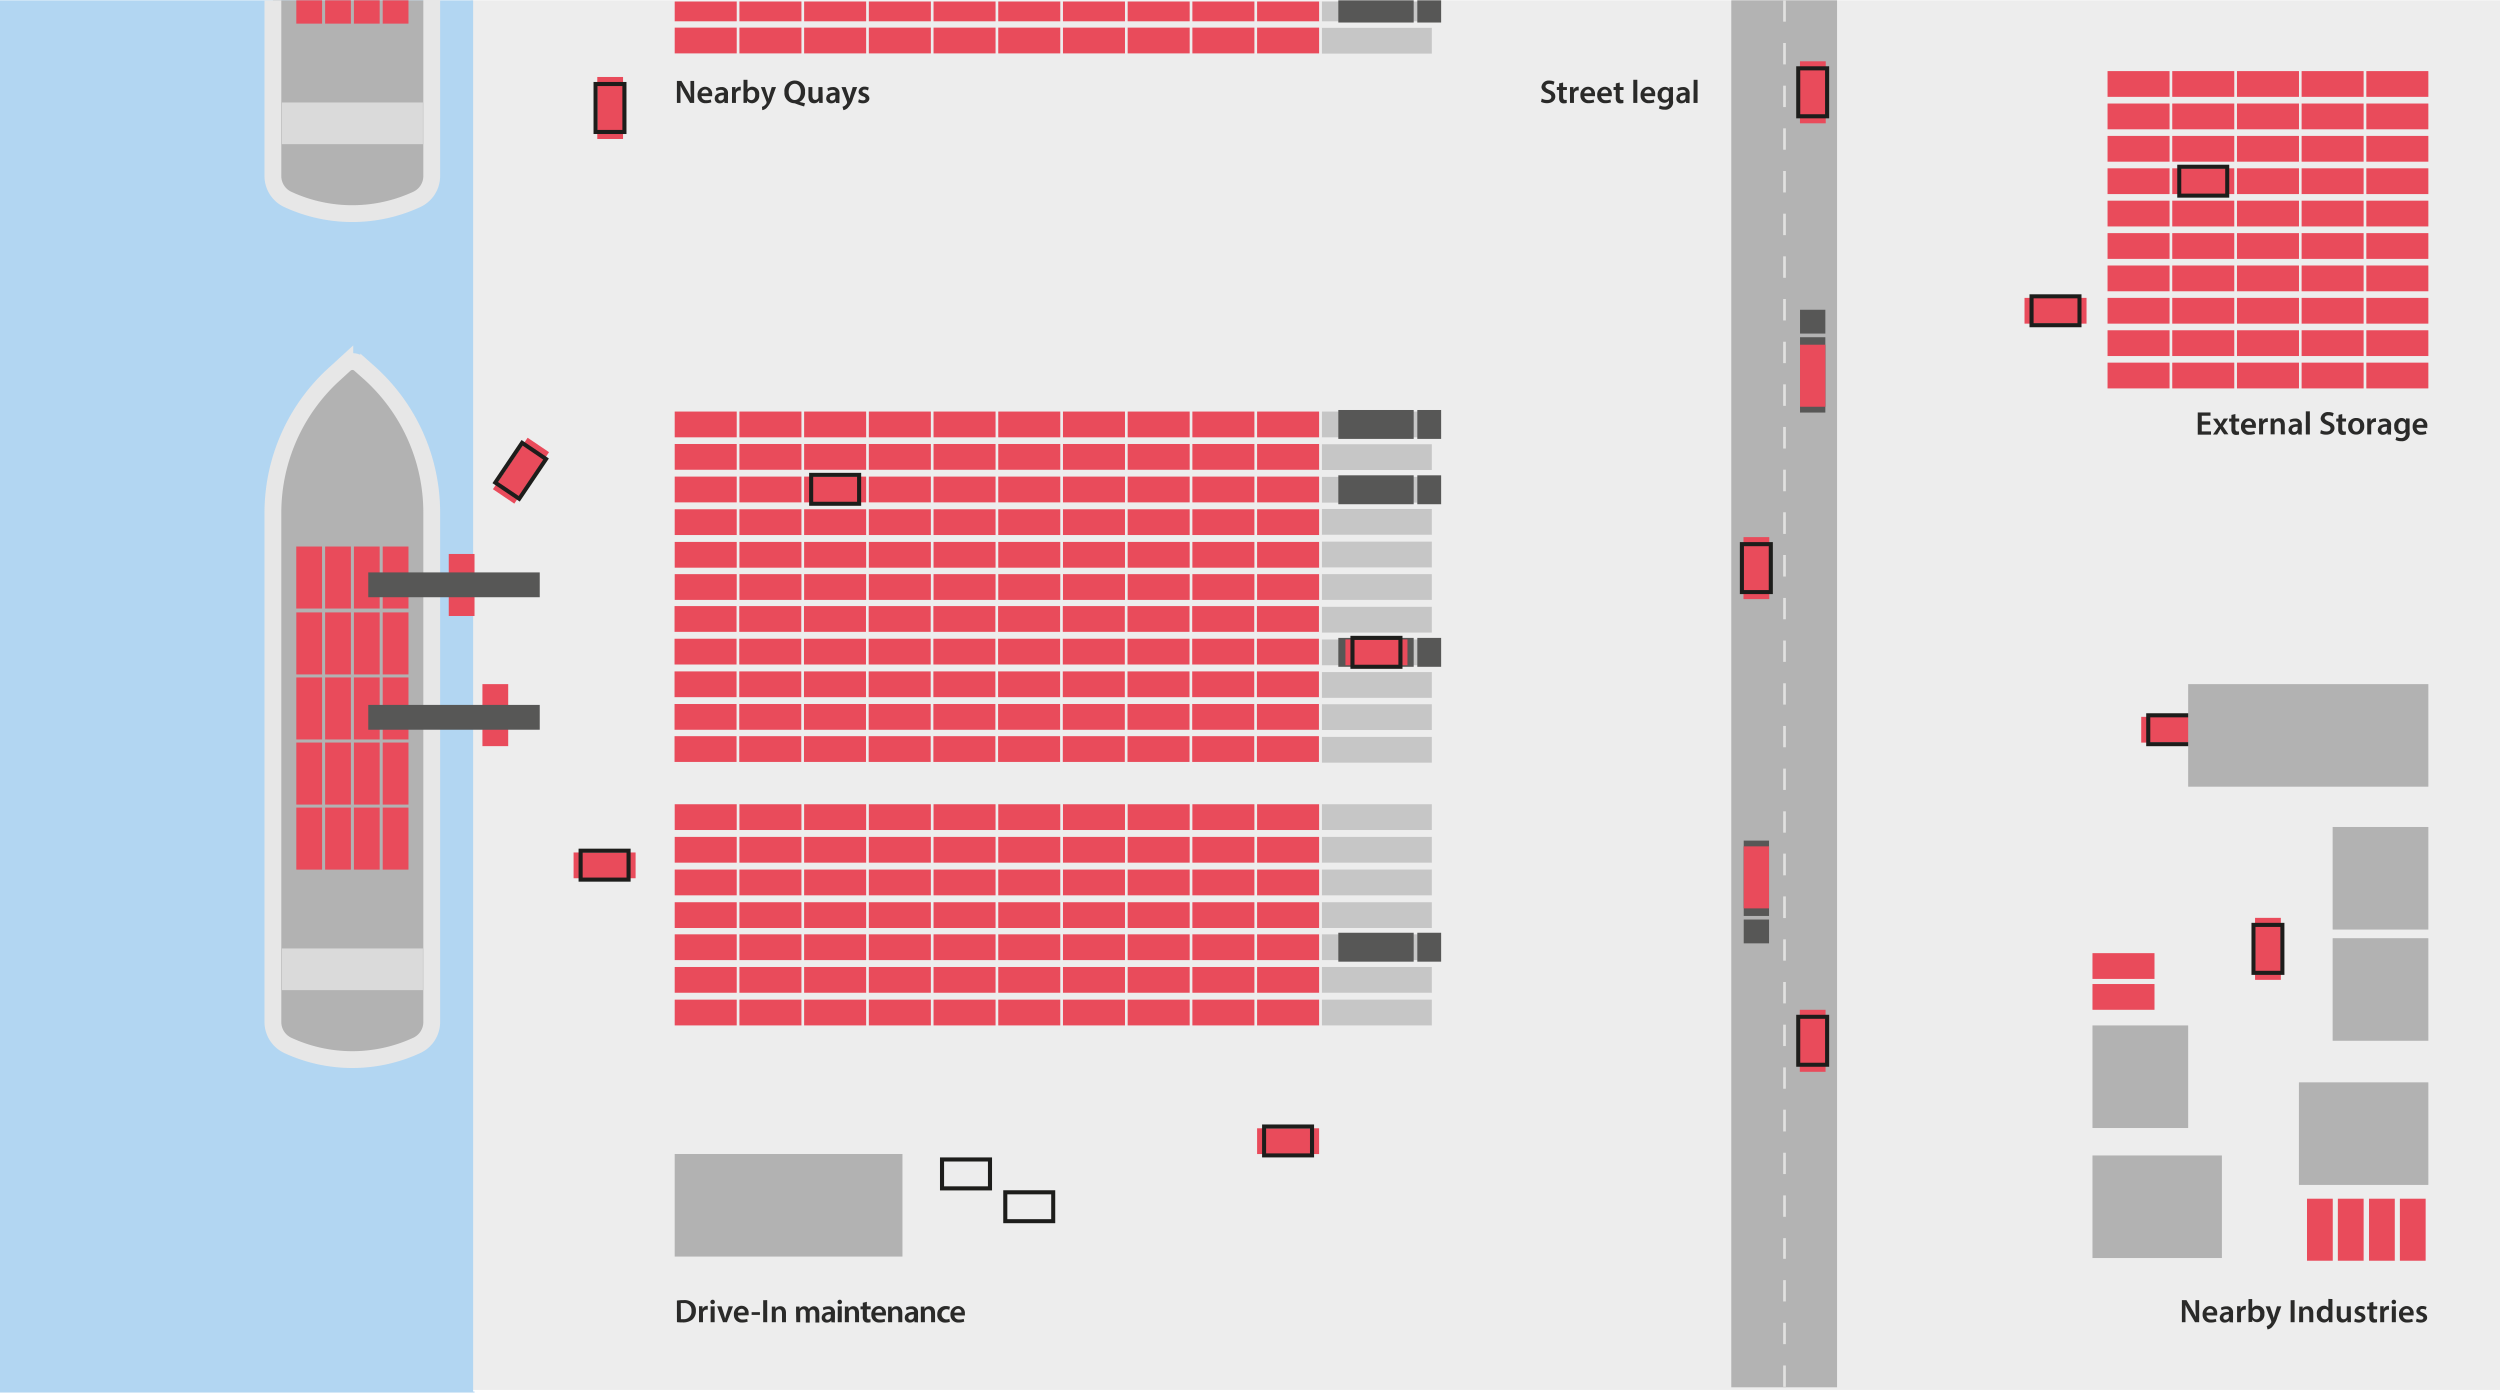 <svg xmlns="http://www.w3.org/2000/svg" viewBox="0 0 446.23 248.56"><defs><style>.cls-1{fill:#ededed;}.cls-2{fill:#b3b3b3;}.cls-3{fill:#e94b5b;}.cls-4{fill:#c6c6c6;}.cls-5{fill:#b2d6f2;}.cls-6{fill:#b2b2b2;}.cls-13,.cls-7{fill:none;}.cls-7{stroke:#e7e7e7;stroke-miterlimit:10;stroke-width:3px;}.cls-8{fill:#dadada;}.cls-9{fill:#1d1d1b;}.cls-10{fill:#575756;}.cls-11{fill:#e1e1e0;}.cls-12{fill:#2a2a29;}</style></defs><title>Element 1</title><g id="Ebene_2" data-name="Ebene 2"><g id="Ebene_1-2" data-name="Ebene 1"><rect class="cls-1" x="84.02" y="0.06" width="362.21" height="248.03"/><rect class="cls-2" x="309.02" y="0.06" width="18.88" height="247.56"/><rect class="cls-3" x="143.53" y="79.25" width="11.07" height="4.6"/><rect class="cls-3" x="143.53" y="4.93" width="11.07" height="4.6"/><rect class="cls-3" x="399.28" y="30.04" width="11.07" height="4.6"/><rect class="cls-3" x="399.28" y="18.48" width="11.07" height="4.6"/><rect class="cls-3" x="399.28" y="53.17" width="11.07" height="4.6"/><rect class="cls-3" x="399.28" y="41.61" width="11.07" height="4.6"/><rect class="cls-3" x="399.28" y="64.73" width="11.07" height="4.6"/><rect class="cls-4" x="235.95" y="166.77" width="19.62" height="4.6"/><rect class="cls-4" x="235.95" y="114.14" width="19.62" height="4.6"/><rect class="cls-4" x="235.95" y="119.96" width="19.62" height="4.6"/><rect class="cls-4" x="235.95" y="125.7" width="19.62" height="4.6"/><polygon class="cls-5" points="0 0.06 0 248.56 84.7 248.56 84.7 248.38 84.45 248.38 84.45 0.06 0 0.06"/><path class="cls-6" d="M74.38,186.6h0a27.4,27.4,0,0,1-23,0,4.6,4.6,0,0,1-2.67-4.18V91.51A33.49,33.49,0,0,1,60,66.48l1.55-1.42a2,2,0,0,1,2.7,0l1.57,1.39a33.49,33.49,0,0,1,11.24,25v90.91a4.6,4.6,0,0,1-2.67,4.18"/><path class="cls-7" d="M74.38,186.6h0a27.4,27.4,0,0,1-23,0,4.6,4.6,0,0,1-2.67-4.18V91.51A33.49,33.49,0,0,1,60,66.48l1.55-1.42a2,2,0,0,1,2.7,0l1.57,1.39a33.49,33.49,0,0,1,11.24,25v90.91A4.6,4.6,0,0,1,74.38,186.6Z"/><path class="cls-6" d="M74.38,35.6h0a27.4,27.4,0,0,1-23,0,4.6,4.6,0,0,1-2.67-4.18V.06H77.06V31.42a4.6,4.6,0,0,1-2.67,4.18"/><path class="cls-7" d="M77.06,0V31.42a4.6,4.6,0,0,1-2.68,4.18h0a27.4,27.4,0,0,1-23,0,4.6,4.6,0,0,1-2.67-4.18V.06"/><rect class="cls-3" x="86.11" y="122.11" width="4.6" height="11.07"/><rect class="cls-3" x="52.88" y="97.55" width="4.6" height="11.07"/><rect class="cls-3" x="58.03" y="97.55" width="4.6" height="11.07"/><rect class="cls-3" x="63.17" y="97.55" width="4.6" height="11.07"/><rect class="cls-3" x="68.31" y="97.55" width="4.6" height="11.07"/><rect class="cls-3" x="80.1" y="98.88" width="4.6" height="11.07"/><rect class="cls-3" x="52.89" y="144.15" width="4.6" height="11.07"/><rect class="cls-3" x="52.89" y="0.06" width="4.6" height="4.16"/><rect class="cls-3" x="52.89" y="132.54" width="4.6" height="11.07"/><rect class="cls-3" x="58.03" y="144.15" width="4.6" height="11.07"/><rect class="cls-3" x="58.03" y="0.06" width="4.6" height="4.16"/><rect class="cls-3" x="58.03" y="132.54" width="4.6" height="11.07"/><rect class="cls-3" x="63.17" y="144.15" width="4.6" height="11.07"/><rect class="cls-3" x="63.17" y="0.06" width="4.6" height="4.16"/><rect class="cls-3" x="63.17" y="132.54" width="4.6" height="11.07"/><rect class="cls-3" x="68.31" y="144.15" width="4.6" height="11.07"/><rect class="cls-3" x="68.31" y="0.06" width="4.6" height="4.16"/><rect class="cls-3" x="68.31" y="132.54" width="4.6" height="11.07"/><rect class="cls-3" x="52.89" y="120.92" width="4.6" height="11.07"/><rect class="cls-3" x="52.89" y="109.31" width="4.6" height="11.07"/><rect class="cls-3" x="58.03" y="120.92" width="4.6" height="11.07"/><rect class="cls-3" x="58.03" y="109.31" width="4.6" height="11.07"/><rect class="cls-3" x="63.17" y="120.92" width="4.6" height="11.07"/><rect class="cls-3" x="63.17" y="109.31" width="4.6" height="11.07"/><rect class="cls-3" x="68.31" y="120.92" width="4.6" height="11.07"/><rect class="cls-3" x="68.31" y="109.31" width="4.6" height="11.07"/><rect class="cls-3" x="224.38" y="73.46" width="11.07" height="4.6"/><rect class="cls-3" x="224.38" y="0.27" width="11.07" height="3.53"/><rect class="cls-3" x="224.38" y="79.25" width="11.07" height="4.6"/><rect class="cls-3" x="224.38" y="4.93" width="11.07" height="4.6"/><rect class="cls-3" x="224.38" y="85.07" width="11.07" height="4.6"/><rect class="cls-3" x="224.38" y="90.9" width="11.07" height="4.6"/><rect class="cls-3" x="224.38" y="96.73" width="11.07" height="4.6"/><rect class="cls-3" x="224.38" y="102.48" width="11.07" height="4.6"/><rect class="cls-3" x="212.83" y="73.46" width="11.07" height="4.6"/><rect class="cls-3" x="212.83" y="0.27" width="11.07" height="3.53"/><rect class="cls-3" x="212.83" y="79.25" width="11.07" height="4.6"/><rect class="cls-3" x="212.83" y="4.93" width="11.07" height="4.6"/><rect class="cls-3" x="212.83" y="85.07" width="11.07" height="4.6"/><rect class="cls-3" x="212.83" y="90.9" width="11.07" height="4.6"/><rect class="cls-3" x="212.83" y="96.73" width="11.07" height="4.6"/><rect class="cls-3" x="212.83" y="102.48" width="11.07" height="4.6"/><rect class="cls-3" x="201.28" y="73.46" width="11.07" height="4.6"/><rect class="cls-3" x="201.28" y="0.27" width="11.07" height="3.53"/><rect class="cls-3" x="201.28" y="79.25" width="11.07" height="4.6"/><rect class="cls-3" x="201.28" y="4.93" width="11.07" height="4.6"/><rect class="cls-3" x="201.28" y="85.07" width="11.07" height="4.6"/><rect class="cls-3" x="201.28" y="90.9" width="11.07" height="4.6"/><rect class="cls-3" x="201.28" y="96.73" width="11.07" height="4.6"/><rect class="cls-3" x="201.28" y="102.48" width="11.07" height="4.6"/><rect class="cls-3" x="189.73" y="73.46" width="11.07" height="4.6"/><rect class="cls-3" x="189.73" y="0.27" width="11.07" height="3.53"/><rect class="cls-3" x="189.73" y="79.25" width="11.07" height="4.6"/><rect class="cls-3" x="189.73" y="4.93" width="11.07" height="4.6"/><rect class="cls-3" x="189.73" y="85.07" width="11.07" height="4.6"/><rect class="cls-3" x="189.73" y="90.9" width="11.07" height="4.6"/><rect class="cls-3" x="189.73" y="96.73" width="11.07" height="4.6"/><rect class="cls-3" x="189.73" y="102.48" width="11.07" height="4.6"/><rect class="cls-3" x="178.18" y="73.46" width="11.07" height="4.6"/><rect class="cls-3" x="178.18" y="0.27" width="11.07" height="3.53"/><rect class="cls-3" x="178.18" y="79.25" width="11.07" height="4.6"/><rect class="cls-3" x="178.18" y="4.93" width="11.07" height="4.6"/><rect class="cls-3" x="178.18" y="85.07" width="11.07" height="4.6"/><rect class="cls-3" x="178.18" y="90.9" width="11.07" height="4.6"/><rect class="cls-3" x="178.18" y="96.73" width="11.07" height="4.6"/><rect class="cls-3" x="178.18" y="102.48" width="11.07" height="4.6"/><rect class="cls-3" x="166.63" y="73.46" width="11.07" height="4.6"/><rect class="cls-3" x="166.63" y="0.27" width="11.07" height="3.53"/><rect class="cls-3" x="422.37" y="24.26" width="11.07" height="4.6"/><rect class="cls-3" x="422.37" y="12.69" width="11.07" height="4.6"/><rect class="cls-3" x="422.37" y="47.39" width="11.07" height="4.6"/><rect class="cls-3" x="422.37" y="35.82" width="11.07" height="4.6"/><rect class="cls-3" x="422.37" y="58.95" width="11.07" height="4.6"/><rect class="cls-3" x="166.63" y="79.25" width="11.07" height="4.6"/><rect class="cls-3" x="166.63" y="4.93" width="11.07" height="4.6"/><rect class="cls-3" x="422.37" y="30.04" width="11.07" height="4.6"/><rect class="cls-3" x="422.37" y="18.48" width="11.07" height="4.6"/><rect class="cls-3" x="422.37" y="53.17" width="11.07" height="4.6"/><rect class="cls-3" x="422.37" y="41.61" width="11.07" height="4.6"/><rect class="cls-3" x="422.37" y="64.73" width="11.07" height="4.6"/><rect class="cls-3" x="166.63" y="85.07" width="11.07" height="4.6"/><rect class="cls-3" x="166.63" y="90.9" width="11.07" height="4.6"/><rect class="cls-3" x="166.63" y="96.73" width="11.07" height="4.6"/><rect class="cls-3" x="166.63" y="102.48" width="11.07" height="4.6"/><rect class="cls-3" x="155.08" y="73.46" width="11.07" height="4.6"/><rect class="cls-3" x="155.08" y="0.27" width="11.07" height="3.53"/><rect class="cls-3" x="410.82" y="24.26" width="11.07" height="4.6"/><rect class="cls-3" x="410.82" y="12.69" width="11.07" height="4.6"/><rect class="cls-3" x="410.82" y="47.39" width="11.07" height="4.6"/><rect class="cls-3" x="410.82" y="35.82" width="11.07" height="4.6"/><rect class="cls-3" x="410.82" y="58.95" width="11.07" height="4.6"/><rect class="cls-3" x="155.08" y="79.25" width="11.07" height="4.6"/><rect class="cls-3" x="155.08" y="4.93" width="11.07" height="4.6"/><rect class="cls-3" x="410.82" y="30.04" width="11.07" height="4.6"/><rect class="cls-3" x="410.82" y="18.48" width="11.07" height="4.6"/><rect class="cls-3" x="410.82" y="53.17" width="11.07" height="4.6"/><rect class="cls-3" x="410.82" y="41.61" width="11.07" height="4.6"/><rect class="cls-3" x="410.82" y="64.73" width="11.07" height="4.6"/><rect class="cls-3" x="155.08" y="85.07" width="11.07" height="4.6"/><rect class="cls-3" x="155.08" y="90.9" width="11.07" height="4.6"/><rect class="cls-3" x="155.08" y="96.73" width="11.07" height="4.6"/><rect class="cls-3" x="155.08" y="102.48" width="11.07" height="4.6"/><rect class="cls-3" x="143.53" y="73.46" width="11.07" height="4.6"/><rect class="cls-3" x="143.53" y="0.27" width="11.07" height="3.53"/><rect class="cls-3" x="399.28" y="24.26" width="11.07" height="4.6"/><rect class="cls-3" x="399.28" y="12.69" width="11.07" height="4.6"/><rect class="cls-3" x="399.28" y="47.39" width="11.07" height="4.6"/><rect class="cls-3" x="399.28" y="35.82" width="11.07" height="4.6"/><rect class="cls-3" x="399.28" y="58.95" width="11.07" height="4.6"/><rect class="cls-3" x="143.53" y="85.07" width="11.07" height="4.6"/><rect class="cls-3" x="102.38" y="152.16" width="11.07" height="4.6"/><rect class="cls-3" x="321.28" y="10.94" width="4.6" height="11.07"/><rect class="cls-3" x="224.38" y="201.39" width="11.07" height="4.6"/><rect class="cls-3" x="143.53" y="90.9" width="11.07" height="4.6"/><rect class="cls-3" x="143.53" y="96.73" width="11.07" height="4.6"/><rect class="cls-3" x="143.53" y="102.48" width="11.07" height="4.6"/><rect class="cls-3" x="131.98" y="73.46" width="11.07" height="4.6"/><rect class="cls-3" x="131.98" y="0.27" width="11.07" height="3.53"/><rect class="cls-3" x="387.73" y="24.26" width="11.07" height="4.6"/><rect class="cls-3" x="387.73" y="12.69" width="11.07" height="4.6"/><rect class="cls-3" x="387.73" y="47.39" width="11.07" height="4.6"/><rect class="cls-3" x="387.73" y="35.82" width="11.07" height="4.6"/><rect class="cls-3" x="387.73" y="58.95" width="11.07" height="4.6"/><rect class="cls-3" x="131.98" y="79.25" width="11.07" height="4.6"/><rect class="cls-3" x="131.98" y="4.93" width="11.07" height="4.6"/><rect class="cls-3" x="387.73" y="30.04" width="11.07" height="4.6"/><rect class="cls-3" x="387.73" y="18.48" width="11.07" height="4.6"/><rect class="cls-3" x="387.73" y="53.17" width="11.07" height="4.6"/><rect class="cls-3" x="387.73" y="41.61" width="11.07" height="4.6"/><rect class="cls-3" x="387.73" y="64.73" width="11.07" height="4.6"/><rect class="cls-3" x="131.98" y="85.07" width="11.07" height="4.6"/><rect class="cls-3" x="131.98" y="90.9" width="11.07" height="4.6"/><rect class="cls-3" x="131.98" y="96.73" width="11.07" height="4.6"/><rect class="cls-3" x="131.98" y="102.48" width="11.07" height="4.6"/><rect class="cls-3" x="224.35" y="108.18" width="11.07" height="4.6"/><rect class="cls-3" x="224.35" y="114.01" width="11.07" height="4.6"/><rect class="cls-3" x="224.35" y="119.84" width="11.07" height="4.6"/><rect class="cls-3" x="224.35" y="125.66" width="11.07" height="4.6"/><rect class="cls-3" x="224.35" y="131.4" width="11.07" height="4.6"/><rect class="cls-3" x="212.8" y="108.18" width="11.07" height="4.6"/><rect class="cls-3" x="212.8" y="114.01" width="11.07" height="4.6"/><rect class="cls-3" x="212.8" y="119.84" width="11.07" height="4.6"/><rect class="cls-3" x="212.8" y="125.66" width="11.07" height="4.6"/><rect class="cls-3" x="212.8" y="131.4" width="11.07" height="4.6"/><rect class="cls-3" x="201.25" y="108.18" width="11.07" height="4.6"/><rect class="cls-3" x="201.25" y="114.01" width="11.07" height="4.6"/><rect class="cls-3" x="201.25" y="119.84" width="11.07" height="4.6"/><rect class="cls-3" x="201.25" y="125.66" width="11.07" height="4.6"/><rect class="cls-3" x="201.25" y="131.4" width="11.07" height="4.6"/><rect class="cls-3" x="189.7" y="108.18" width="11.07" height="4.6"/><rect class="cls-3" x="189.7" y="114.01" width="11.07" height="4.6"/><rect class="cls-3" x="189.7" y="119.84" width="11.07" height="4.6"/><rect class="cls-3" x="189.7" y="125.66" width="11.07" height="4.6"/><rect class="cls-3" x="189.7" y="131.4" width="11.07" height="4.6"/><rect class="cls-3" x="178.15" y="108.18" width="11.07" height="4.6"/><rect class="cls-3" x="178.15" y="114.01" width="11.07" height="4.6"/><rect class="cls-3" x="178.15" y="119.84" width="11.07" height="4.6"/><rect class="cls-3" x="178.15" y="125.66" width="11.07" height="4.6"/><rect class="cls-3" x="178.15" y="131.4" width="11.07" height="4.6"/><rect class="cls-3" x="166.6" y="108.18" width="11.07" height="4.6"/><rect class="cls-3" x="166.6" y="114.01" width="11.07" height="4.6"/><rect class="cls-3" x="166.6" y="119.84" width="11.07" height="4.6"/><rect class="cls-3" x="166.6" y="125.66" width="11.07" height="4.6"/><rect class="cls-3" x="166.6" y="131.4" width="11.07" height="4.6"/><rect class="cls-3" x="155.05" y="108.18" width="11.07" height="4.6"/><rect class="cls-3" x="155.05" y="114.01" width="11.07" height="4.6"/><rect class="cls-3" x="155.05" y="119.84" width="11.07" height="4.6"/><rect class="cls-3" x="155.05" y="125.66" width="11.07" height="4.6"/><rect class="cls-3" x="155.05" y="131.4" width="11.07" height="4.6"/><rect class="cls-3" x="143.5" y="108.18" width="11.07" height="4.6"/><rect class="cls-3" x="143.5" y="114.01" width="11.07" height="4.6"/><rect class="cls-3" x="143.5" y="119.84" width="11.07" height="4.6"/><rect class="cls-3" x="143.5" y="125.66" width="11.07" height="4.6"/><rect class="cls-3" x="143.5" y="131.4" width="11.07" height="4.6"/><rect class="cls-3" x="131.95" y="108.18" width="11.07" height="4.6"/><rect class="cls-3" x="131.95" y="114.01" width="11.07" height="4.6"/><rect class="cls-3" x="131.95" y="119.84" width="11.07" height="4.6"/><rect class="cls-3" x="131.95" y="125.66" width="11.07" height="4.6"/><rect class="cls-3" x="131.95" y="131.4" width="11.07" height="4.6"/><rect class="cls-3" x="120.4" y="108.18" width="11.07" height="4.6"/><rect class="cls-3" x="120.4" y="114.01" width="11.07" height="4.6"/><rect class="cls-3" x="120.4" y="119.84" width="11.07" height="4.6"/><rect class="cls-3" x="120.4" y="125.66" width="11.07" height="4.6"/><rect class="cls-3" x="120.4" y="131.4" width="11.07" height="4.6"/><rect class="cls-3" x="120.43" y="73.46" width="11.07" height="4.6"/><rect class="cls-3" x="120.43" y="0.27" width="11.07" height="3.53"/><rect class="cls-3" x="376.18" y="24.26" width="11.07" height="4.6"/><rect class="cls-3" x="376.18" y="12.69" width="11.07" height="4.6"/><rect class="cls-3" x="376.18" y="47.39" width="11.07" height="4.6"/><rect class="cls-3" x="376.18" y="35.82" width="11.07" height="4.6"/><rect class="cls-3" x="376.18" y="58.95" width="11.07" height="4.6"/><rect class="cls-3" x="224.38" y="143.55" width="11.07" height="4.6"/><rect class="cls-3" x="224.38" y="149.38" width="11.07" height="4.6"/><rect class="cls-3" x="224.38" y="155.21" width="11.07" height="4.6"/><rect class="cls-3" x="224.38" y="161.04" width="11.07" height="4.6"/><rect class="cls-3" x="224.38" y="166.77" width="11.07" height="4.6"/><rect class="cls-3" x="224.38" y="172.6" width="11.07" height="4.6"/><rect class="cls-3" x="224.38" y="178.43" width="11.07" height="4.6"/><rect class="cls-3" x="212.83" y="143.55" width="11.07" height="4.6"/><rect class="cls-3" x="212.83" y="149.38" width="11.07" height="4.6"/><rect class="cls-3" x="212.83" y="155.21" width="11.07" height="4.6"/><rect class="cls-3" x="212.83" y="161.04" width="11.07" height="4.6"/><rect class="cls-3" x="212.83" y="166.77" width="11.07" height="4.6"/><rect class="cls-3" x="212.83" y="172.6" width="11.07" height="4.6"/><rect class="cls-3" x="212.83" y="178.43" width="11.07" height="4.6"/><rect class="cls-3" x="201.28" y="143.55" width="11.07" height="4.6"/><rect class="cls-3" x="201.28" y="149.38" width="11.07" height="4.6"/><rect class="cls-3" x="201.28" y="155.21" width="11.07" height="4.6"/><rect class="cls-3" x="201.28" y="161.04" width="11.07" height="4.6"/><rect class="cls-3" x="201.28" y="166.77" width="11.07" height="4.6"/><rect class="cls-3" x="201.28" y="172.6" width="11.07" height="4.6"/><rect class="cls-3" x="201.28" y="178.43" width="11.07" height="4.6"/><rect class="cls-3" x="189.73" y="143.55" width="11.07" height="4.6"/><rect class="cls-3" x="189.73" y="149.38" width="11.07" height="4.6"/><rect class="cls-3" x="189.73" y="155.21" width="11.07" height="4.6"/><rect class="cls-3" x="189.73" y="161.04" width="11.07" height="4.6"/><rect class="cls-3" x="189.73" y="166.77" width="11.07" height="4.6"/><rect class="cls-3" x="189.73" y="172.6" width="11.07" height="4.6"/><rect class="cls-3" x="189.73" y="178.43" width="11.07" height="4.6"/><rect class="cls-3" x="178.18" y="143.55" width="11.07" height="4.6"/><rect class="cls-3" x="178.18" y="149.38" width="11.07" height="4.6"/><rect class="cls-3" x="178.18" y="155.21" width="11.07" height="4.6"/><rect class="cls-3" x="178.18" y="161.04" width="11.07" height="4.6"/><rect class="cls-3" x="178.18" y="166.77" width="11.07" height="4.6"/><rect class="cls-3" x="178.18" y="172.6" width="11.07" height="4.6"/><rect class="cls-3" x="178.18" y="178.43" width="11.07" height="4.6"/><rect class="cls-3" x="166.63" y="143.55" width="11.07" height="4.6"/><rect class="cls-3" x="166.63" y="149.38" width="11.07" height="4.6"/><rect class="cls-3" x="166.63" y="155.21" width="11.07" height="4.6"/><rect class="cls-3" x="166.63" y="161.04" width="11.07" height="4.6"/><rect class="cls-3" x="166.63" y="166.77" width="11.07" height="4.6"/><rect class="cls-3" x="166.63" y="172.6" width="11.07" height="4.6"/><rect class="cls-3" x="166.63" y="178.43" width="11.07" height="4.6"/><rect class="cls-3" x="155.08" y="143.55" width="11.07" height="4.6"/><rect class="cls-3" x="155.08" y="149.38" width="11.07" height="4.6"/><rect class="cls-3" x="155.08" y="155.21" width="11.07" height="4.6"/><rect class="cls-3" x="155.08" y="161.04" width="11.07" height="4.6"/><rect class="cls-3" x="155.08" y="166.77" width="11.07" height="4.6"/><rect class="cls-3" x="155.08" y="172.6" width="11.07" height="4.6"/><rect class="cls-3" x="155.08" y="178.43" width="11.07" height="4.6"/><rect class="cls-3" x="143.53" y="143.55" width="11.07" height="4.6"/><rect class="cls-3" x="143.53" y="149.38" width="11.07" height="4.6"/><rect class="cls-3" x="143.53" y="155.21" width="11.07" height="4.6"/><rect class="cls-3" x="143.53" y="161.04" width="11.07" height="4.6"/><rect class="cls-3" x="143.53" y="166.77" width="11.07" height="4.6"/><rect class="cls-3" x="143.53" y="172.6" width="11.07" height="4.6"/><rect class="cls-3" x="143.53" y="178.43" width="11.07" height="4.6"/><rect class="cls-3" x="131.98" y="143.55" width="11.07" height="4.6"/><rect class="cls-3" x="131.98" y="149.38" width="11.07" height="4.6"/><rect class="cls-3" x="131.98" y="155.21" width="11.07" height="4.6"/><rect class="cls-3" x="131.98" y="161.04" width="11.07" height="4.6"/><rect class="cls-3" x="131.98" y="166.77" width="11.07" height="4.6"/><rect class="cls-3" x="131.98" y="172.6" width="11.07" height="4.6"/><rect class="cls-3" x="131.98" y="178.43" width="11.07" height="4.6"/><rect class="cls-3" x="120.43" y="143.55" width="11.07" height="4.6"/><rect class="cls-3" x="120.43" y="149.38" width="11.07" height="4.6"/><rect class="cls-3" x="120.43" y="155.21" width="11.07" height="4.6"/><rect class="cls-3" x="120.43" y="161.04" width="11.07" height="4.6"/><rect class="cls-3" x="120.43" y="166.77" width="11.07" height="4.6"/><rect class="cls-3" x="120.43" y="172.6" width="11.07" height="4.6"/><rect class="cls-3" x="120.43" y="178.43" width="11.07" height="4.6"/><rect class="cls-3" x="120.43" y="79.25" width="11.07" height="4.6"/><rect class="cls-3" x="120.43" y="4.93" width="11.07" height="4.6"/><rect class="cls-3" x="376.18" y="30.04" width="11.07" height="4.6"/><rect class="cls-3" x="376.18" y="18.48" width="11.07" height="4.6"/><rect class="cls-3" x="376.18" y="53.17" width="11.07" height="4.6"/><rect class="cls-3" x="376.18" y="41.61" width="11.07" height="4.6"/><rect class="cls-3" x="376.18" y="64.73" width="11.07" height="4.6"/><rect class="cls-3" x="373.49" y="170.13" width="11.07" height="4.6"/><rect class="cls-3" x="422.85" y="213.96" width="4.6" height="11.07"/><rect class="cls-3" x="411.78" y="213.96" width="4.6" height="11.07"/><rect class="cls-3" x="373.49" y="175.64" width="11.07" height="4.6"/><rect class="cls-3" x="428.36" y="213.96" width="4.6" height="11.07"/><rect class="cls-3" x="417.29" y="213.96" width="4.6" height="11.07"/><rect class="cls-3" x="120.43" y="85.07" width="11.07" height="4.6"/><rect class="cls-3" x="120.43" y="90.9" width="11.07" height="4.6"/><rect class="cls-3" x="120.43" y="96.73" width="11.07" height="4.6"/><rect class="cls-3" x="120.43" y="102.48" width="11.07" height="4.6"/><rect class="cls-8" x="50.31" y="169.29" width="25.18" height="7.44"/><rect class="cls-8" x="50.31" y="18.29" width="25.18" height="7.44"/><rect class="cls-3" x="87.45" y="81.7" width="11.08" height="4.61" transform="translate(-28.66 114.11) rotate(-55.99)"/><polygon class="cls-9" points="153.34 89.92 153.34 89.56 145.15 89.56 145.15 85.12 152.98 85.12 152.98 89.92 153.34 89.92 153.34 89.56 153.34 89.92 153.71 89.92 153.71 84.4 144.42 84.4 144.42 90.28 153.71 90.28 153.71 89.92 153.34 89.92"/><polygon class="cls-9" points="112.19 157 112.19 156.64 104 156.64 104 152.21 111.83 152.21 111.83 157 112.19 157 112.19 156.64 112.19 157 112.56 157 112.56 151.48 103.27 151.48 103.27 157.37 112.56 157.37 112.56 157 112.19 157"/><polygon class="cls-9" points="326.13 12.2 325.76 12.2 325.76 20.39 321.33 20.39 321.33 12.56 326.13 12.56 326.13 12.2 325.76 12.2 326.13 12.2 326.13 11.83 320.61 11.83 320.61 21.12 326.49 21.12 326.49 11.83 326.13 11.83 326.13 12.2"/><rect class="cls-3" x="106.61" y="13.74" width="4.6" height="11.07"/><polygon class="cls-9" points="111.46 15 111.09 15 111.09 23.19 106.66 23.19 106.66 15.36 111.46 15.36 111.46 15 111.09 15 111.46 15 111.46 14.63 105.94 14.63 105.94 23.92 111.82 23.92 111.82 14.63 111.46 14.63 111.46 15"/><polygon class="cls-9" points="234.19 206.23 234.19 205.87 225.99 205.87 225.99 201.44 233.82 201.44 233.82 206.23 234.19 206.23 234.19 205.87 234.19 206.23 234.55 206.23 234.55 200.71 225.27 200.71 225.27 206.59 234.55 206.59 234.55 206.23 234.19 206.23"/><polygon class="cls-9" points="97.46 81.94 97.16 81.73 92.58 88.52 88.9 86.04 93.29 79.55 97.26 82.24 97.46 81.94 97.16 81.73 97.46 81.94 97.67 81.63 93.09 78.54 87.9 86.24 92.77 89.53 97.97 81.84 97.67 81.63 97.46 81.94"/><rect class="cls-10" x="321.29" y="60.19" width="4.52" height="13.45"/><rect class="cls-10" x="311.24" y="150.04" width="4.52" height="13.45"/><rect class="cls-10" x="321.29" y="55.29" width="4.52" height="4.25"/><rect class="cls-10" x="311.24" y="164.13" width="4.52" height="4.25"/><rect class="cls-10" x="238.88" y="113.86" width="13.45" height="5.16"/><rect class="cls-10" x="252.98" y="113.86" width="4.25" height="5.16"/><rect class="cls-10" x="238.88" y="166.49" width="13.45" height="5.16"/><rect class="cls-10" x="252.98" y="166.49" width="4.25" height="5.16"/><rect class="cls-3" x="240.15" y="114.14" width="11.07" height="4.6"/><rect class="cls-3" x="321.25" y="180.24" width="4.6" height="11.07"/><rect class="cls-3" x="361.36" y="53.17" width="11.07" height="4.6"/><rect class="cls-3" x="402.51" y="163.83" width="4.6" height="11.07"/><rect class="cls-3" x="382.19" y="127.95" width="11.07" height="4.6"/><rect class="cls-3" x="311.2" y="95.87" width="4.6" height="11.07"/><polygon class="cls-9" points="249.97 119.01 249.97 118.65 241.77 118.65 241.77 114.22 249.6 114.22 249.6 119.01 249.97 119.01 249.97 118.65 249.97 119.01 250.33 119.01 250.33 113.49 241.04 113.49 241.04 119.38 250.33 119.38 250.33 119.01 249.97 119.01"/><polygon class="cls-9" points="326.13 181.49 325.76 181.49 325.76 189.69 321.33 189.69 321.33 181.85 326.13 181.85 326.13 181.49 325.76 181.49 326.13 181.49 326.13 181.13 320.61 181.13 320.61 190.41 326.49 190.41 326.49 181.13 326.13 181.13 326.13 181.49"/><polygon class="cls-9" points="371.17 58.05 371.17 57.68 362.98 57.68 362.98 53.25 370.81 53.25 370.81 58.05 371.17 58.05 371.17 57.68 371.17 58.05 371.53 58.05 371.53 52.53 362.25 52.53 362.25 58.41 371.53 58.41 371.53 58.05 371.17 58.05"/><polygon class="cls-9" points="397.54 34.92 397.54 34.56 389.34 34.56 389.34 30.13 397.18 30.13 397.18 34.92 397.54 34.92 397.54 34.56 397.54 34.92 397.9 34.92 397.9 29.4 388.62 29.4 388.62 35.28 397.9 35.28 397.9 34.92 397.54 34.92"/><polygon class="cls-9" points="402.23 173.64 402.59 173.64 402.59 165.45 407.02 165.45 407.02 173.28 402.23 173.28 402.23 173.64 402.59 173.64 402.23 173.64 402.23 174.01 407.75 174.01 407.75 164.72 401.87 164.72 401.87 174.01 402.23 174.01 402.23 173.64"/><polygon class="cls-9" points="392.01 132.83 392.01 132.47 383.81 132.47 383.81 128.04 391.64 128.04 391.64 132.83 392.01 132.83 392.01 132.47 392.01 132.83 392.37 132.83 392.37 127.31 383.08 127.31 383.08 133.19 392.37 133.19 392.37 132.83 392.01 132.83"/><polygon class="cls-9" points="316.07 97.12 315.71 97.12 315.71 105.32 311.28 105.32 311.28 97.49 316.07 97.49 316.07 97.12 315.71 97.12 316.07 97.12 316.07 96.76 310.55 96.76 310.55 106.04 316.44 106.04 316.44 96.76 316.07 96.76 316.07 97.12"/><polygon class="cls-9" points="176.71 212.11 176.71 211.75 168.51 211.75 168.51 207.32 176.34 207.32 176.34 212.11 176.71 212.11 176.71 211.75 176.71 212.11 177.07 212.11 177.07 206.59 167.78 206.59 167.78 212.48 177.07 212.48 177.07 212.11 176.71 212.11"/><polygon class="cls-9" points="187.99 217.97 187.99 217.61 179.8 217.61 179.8 213.18 187.63 213.18 187.63 217.97 187.99 217.97 187.99 217.61 187.99 217.97 188.35 217.97 188.35 212.45 179.07 212.45 179.07 218.33 188.35 218.33 188.35 217.97 187.99 217.97"/><rect class="cls-4" x="235.95" y="73.46" width="19.62" height="4.6"/><rect class="cls-4" x="235.95" y="0.27" width="19.62" height="3.53"/><rect class="cls-4" x="235.95" y="79.29" width="19.62" height="4.6"/><rect class="cls-4" x="235.95" y="4.97" width="19.62" height="4.6"/><rect class="cls-4" x="235.95" y="85.12" width="19.62" height="4.6"/><rect class="cls-4" x="235.95" y="90.85" width="19.62" height="4.6"/><rect class="cls-4" x="235.95" y="96.68" width="19.62" height="4.6"/><rect class="cls-4" x="235.95" y="102.48" width="19.62" height="4.6"/><rect class="cls-4" x="235.95" y="108.31" width="19.62" height="4.6"/><rect class="cls-4" x="235.95" y="131.53" width="19.62" height="4.6"/><rect class="cls-4" x="235.95" y="143.55" width="19.62" height="4.6"/><rect class="cls-4" x="235.95" y="149.38" width="19.62" height="4.6"/><rect class="cls-4" x="235.95" y="155.21" width="19.62" height="4.6"/><rect class="cls-4" x="235.95" y="161.04" width="19.62" height="4.6"/><rect class="cls-4" x="235.95" y="172.6" width="19.62" height="4.6"/><rect class="cls-4" x="235.95" y="178.43" width="19.62" height="4.6"/><rect class="cls-10" x="65.73" y="102.17" width="30.61" height="4.43"/><rect class="cls-10" x="65.73" y="125.82" width="30.61" height="4.43"/><rect class="cls-3" x="321.29" y="61.53" width="4.52" height="11.07"/><rect class="cls-3" x="311.24" y="151.07" width="4.52" height="11.07"/><path class="cls-11" d="M318.76,3.87h-.48V.06h.48Zm0,7.62h-.48V7.68h.48Zm0,7.62h-.48V15.29h.48Zm0,7.62h-.48V22.91h.48Zm0,7.62h-.48V30.52h.48Zm0,7.62h-.48V38.14h.48Zm0,7.62h-.48V45.75h.48Zm0,7.61h-.48V53.37h.48Zm0,7.62h-.48V61h.48Zm0,7.62h-.48V68.6h.48Zm0,7.62h-.48V76.21h.48Zm0,7.62h-.48V83.83h.48Zm0,7.62h-.48V91.44h.48Zm0,7.61h-.48V99.06h.48Zm0,7.62h-.48v-3.81h.48Zm0,7.61h-.48v-3.81h.48Zm0,7.62h-.48v-3.81h.48Zm0,7.62h-.48v-3.81h.48Zm0,7.62h-.48v-3.81h.48Zm0,7.62h-.48v-3.81h.48Zm0,7.62h-.48v-3.88h.48Zm0,7.62h-.48V160h.48Zm0,7.61h-.48v-3.81h.48Zm0,7.62h-.48v-3.81h.48Zm0,7.62h-.48V182.9h.48Zm0,7.62h-.48v-3.81h.48Zm0,7.62h-.48v-3.89h.48Zm0,7.61h-.48v-3.81h.48Zm0,7.62h-.48v-3.81h.48Z"/><path class="cls-11" d="M318.28,247.54h.48v-3.81h-.48Zm0-7.62h.48v-3.81h-.48Zm0-7.62h.48v-3.81h-.48Zm0-7.61h.48V221h-.48Z"/><rect class="cls-10" x="238.88" y="84.84" width="13.45" height="5.16"/><rect class="cls-10" x="238.88" y="73.18" width="13.45" height="5.16"/><rect class="cls-10" x="238.88" y="0.06" width="13.45" height="3.96"/><rect class="cls-10" x="252.98" y="84.84" width="4.25" height="5.16"/><rect class="cls-10" x="252.98" y="73.18" width="4.25" height="5.16"/><rect class="cls-10" x="252.98" y="0.06" width="4.25" height="3.96"/><rect class="cls-6" x="390.57" y="122.11" width="42.87" height="18.31"/><rect class="cls-6" x="410.34" y="193.19" width="23.1" height="18.31"/><rect class="cls-6" x="120.43" y="205.98" width="40.65" height="18.31"/><rect class="cls-6" x="373.49" y="206.24" width="23.1" height="18.31"/><rect class="cls-6" x="416.36" y="147.61" width="17.08" height="18.31"/><rect class="cls-6" x="416.36" y="167.46" width="17.08" height="18.31"/><rect class="cls-6" x="373.49" y="183.03" width="17.08" height="18.31"/><path class="cls-12" d="M389.45,236v-3.94h.81l1,1.68a10.83,10.83,0,0,1,.67,1.31h0c0-.52-.06-1-.06-1.63v-1.36h.66V236h-.74l-1-1.72a13.64,13.64,0,0,1-.7-1.35h0V236Z"/><path class="cls-12" d="M393.85,234.79a.77.77,0,0,0,.8.74h.07a2.13,2.13,0,0,0,.78-.13l.11.49a2.67,2.67,0,0,1-1,.17,1.34,1.34,0,0,1-1.46-1.43,1.4,1.4,0,0,1,1.27-1.51h.11a1.23,1.23,0,0,1,1.22,1.38,1.89,1.89,0,0,1,0,.3Zm1.24-.5a.61.61,0,0,0-.52-.68h-.07a.7.7,0,0,0-.66.69Z"/><path class="cls-12" d="M397.94,236v-.31h0a1.05,1.05,0,0,1-.84.38.84.84,0,0,1-.89-.79s0,0,0-.05c0-.71.63-1.08,1.68-1.07h0c0-.19-.08-.49-.58-.49a1.5,1.5,0,0,0-.76.21l-.14-.46a2,2,0,0,1,1-.25,1.06,1.06,0,0,1,1.17,1.19v1a4.51,4.51,0,0,0,0,.68Zm-.09-1.38c-.51,0-1,.1-1,.53a.37.37,0,0,0,.33.41h.08a.58.58,0,0,0,.56-.39.51.51,0,0,0,0-.16Z"/><path class="cls-12" d="M399.3,234.06v-.91h.62v.54h0a.84.84,0,0,1,.77-.6h.17v.67h-.21a.63.63,0,0,0-.64.54,1.23,1.23,0,0,0,0,.22V236h-.71Z"/><path class="cls-12" d="M401.34,236v-4.13H402v1.69h0a1,1,0,0,1,1-.5,1.26,1.26,0,0,1,1.18,1.44A1.36,1.36,0,0,1,403,236h-.09a1,1,0,0,1-.9-.49h0v.42Zm.74-1.17a.79.79,0,0,0,0,.17.66.66,0,0,0,.63.5c.45,0,.72-.36.72-.93s-.24-.91-.71-.91a.67.67,0,0,0-.63.52.85.85,0,0,0,0,.19Z"/><path class="cls-12" d="M405.17,233.17l.51,1.52c.06.17.12.39.16.55h0l.15-.56.44-1.51h.77l-.71,1.93a4.23,4.23,0,0,1-1,1.82,1.43,1.43,0,0,1-.75.37l-.16-.6a1.22,1.22,0,0,0,.42-.2,1.24,1.24,0,0,0,.39-.45.28.28,0,0,0,0-.13.3.3,0,0,0,0-.14l-1-2.6Z"/><path class="cls-12" d="M409.57,232.06V236h-.71v-3.92Z"/><path class="cls-12" d="M410.39,234.06v-.84H411v.42h0a1,1,0,0,1,.9-.49c.49,0,1,.32,1,1.21V236h-.71v-1.6c0-.41-.15-.72-.54-.72a.6.6,0,0,0-.56.42.73.73,0,0,0,0,.23V236h-.72Z"/><path class="cls-12" d="M416.32,231.87V236h-.64v-.45h0a1,1,0,0,1-.92.51,1.3,1.3,0,0,1-1.22-1.38v-.07a1.35,1.35,0,0,1,1.13-1.54h.12a.9.9,0,0,1,.8.37h0v-1.6Zm-.71,2.48a1,1,0,0,0,0-.19.63.63,0,0,0-.62-.51c-.46,0-.72.41-.72.94s.26.9.71.9a.63.63,0,0,0,.62-.51.79.79,0,0,0,0-.21Z"/><path class="cls-12" d="M419.62,235.15V236H419v-.43h0a1,1,0,0,1-.91.49c-.52,0-1-.31-1-1.23v-1.66h.71v1.54c0,.47.15.77.53.77a.6.6,0,0,0,.55-.38.67.67,0,0,0,0-.22v-1.71h.71Z"/><path class="cls-12" d="M420.35,235.35a1.6,1.6,0,0,0,.73.2c.31,0,.45-.13.45-.31s-.12-.29-.47-.41c-.55-.19-.78-.49-.78-.83a1,1,0,0,1,1.07-.89,1.65,1.65,0,0,1,.75.17l-.14.51a1.26,1.26,0,0,0-.6-.16c-.26,0-.4.12-.4.3s.13.27.49.39c.51.19.75.45.76.87s-.4.88-1.15.88a1.83,1.83,0,0,1-.86-.2Z"/><path class="cls-12" d="M423.63,232.36v.81h.68v.53h-.68v1.25c0,.34.09.52.37.52a1,1,0,0,0,.28,0V236a1.57,1.57,0,0,1-.52.07.83.83,0,0,1-.62-.23,1.13,1.13,0,0,1-.22-.79v-1.33h-.41v-.53h.41v-.64Z"/><path class="cls-12" d="M424.85,234.06v-.91h.62v.54h0a.84.84,0,0,1,.77-.6h.17v.67h-.21a.63.63,0,0,0-.64.54,1.23,1.23,0,0,0,0,.22V236h-.71Z"/><path class="cls-12" d="M427.68,232.38a.4.4,0,1,1-.41-.39h0a.38.38,0,0,1,.4.36S427.68,232.37,427.68,232.38Zm-.76,3.62v-2.83h.72V236Z"/><path class="cls-12" d="M428.91,234.79a.77.77,0,0,0,.8.74h.07a2.13,2.13,0,0,0,.78-.13l.11.49a2.67,2.67,0,0,1-1,.17,1.34,1.34,0,0,1-1.46-1.43,1.4,1.4,0,0,1,1.27-1.51h.11a1.23,1.23,0,0,1,1.22,1.38,1.89,1.89,0,0,1,0,.3Zm1.24-.5a.61.61,0,0,0-.52-.68h-.07a.7.7,0,0,0-.66.69Z"/><path class="cls-12" d="M431.37,235.35a1.6,1.6,0,0,0,.73.2c.31,0,.45-.13.45-.31s-.12-.29-.47-.41c-.55-.19-.78-.49-.78-.83a1,1,0,0,1,1.07-.89,1.65,1.65,0,0,1,.75.17l-.14.51a1.26,1.26,0,0,0-.6-.16c-.26,0-.4.12-.4.3s.13.27.49.39c.51.19.75.45.76.87s-.4.88-1.15.88a1.83,1.83,0,0,1-.86-.2Z"/><path class="cls-12" d="M120.82,232.14a7.18,7.18,0,0,1,1.18-.08,2.38,2.38,0,0,1,1.6.45,1.75,1.75,0,0,1,.61,1.44,2,2,0,0,1-.61,1.56,2.62,2.62,0,0,1-1.77.53,7.8,7.8,0,0,1-1-.05Zm.72,3.32a2.64,2.64,0,0,0,.4,0,1.34,1.34,0,0,0,1.48-1.5A1.24,1.24,0,0,0,122,232.6a2.27,2.27,0,0,0-.49,0Z"/><path class="cls-12" d="M124.77,234.06v-.91h.62v.54h0a.84.84,0,0,1,.77-.6h.17v.67h-.21a.63.63,0,0,0-.64.54,1.23,1.23,0,0,0,0,.22V236h-.71Z"/><path class="cls-12" d="M127.6,232.38a.4.4,0,1,1-.41-.39h0a.38.38,0,0,1,.4.36S127.6,232.37,127.6,232.38Zm-.76,3.62v-2.83h.72V236Z"/><path class="cls-12" d="M128.78,233.17l.46,1.44c.08.25.14.48.19.71h0c.05-.23.12-.45.19-.71l.45-1.44h.76L129.75,236h-.7L128,233.17Z"/><path class="cls-12" d="M131.71,234.79a.77.77,0,0,0,.8.74h.07a2.14,2.14,0,0,0,.78-.13l.1.49a2.67,2.67,0,0,1-1,.17,1.34,1.34,0,0,1-1.46-1.43,1.4,1.4,0,0,1,1.23-1.55h.17a1.23,1.23,0,0,1,1.22,1.38,1.76,1.76,0,0,1,0,.3Zm1.24-.5a.61.61,0,0,0-.52-.68h-.07a.7.7,0,0,0-.66.69Z"/><path class="cls-12" d="M135.64,234.21v.49h-1.48v-.49Z"/><path class="cls-12" d="M136.94,232.06V236h-.72v-3.92Z"/><path class="cls-12" d="M137.76,234.06v-.84h.63v.42h0a1,1,0,0,1,.9-.49c.49,0,1,.32,1,1.21V236h-.71v-1.6c0-.41-.15-.72-.54-.72a.6.6,0,0,0-.56.42.73.73,0,0,0,0,.23V236h-.72Z"/><path class="cls-12" d="M142.09,234.06v-.84h.62v.42h0a1,1,0,0,1,.87-.48.82.82,0,0,1,.79.52h0a1.06,1.06,0,0,1,.35-.35,1,1,0,0,1,.57-.17c.47,0,.95.32.95,1.23v1.67h-.7V234.5c0-.47-.16-.75-.51-.75a.55.55,0,0,0-.5.38,1,1,0,0,0,0,.24v1.7h-.7v-1.71c0-.4-.16-.67-.49-.67a.56.56,0,0,0-.51.41.61.61,0,0,0,0,.23V236h-.7Z"/><path class="cls-12" d="M148.39,236v-.31h0a1,1,0,0,1-.84.38.84.84,0,0,1-.89-.79s0,0,0-.05c0-.71.63-1.08,1.68-1.07h0c0-.19-.08-.49-.58-.49a1.5,1.5,0,0,0-.76.21l-.14-.46a2,2,0,0,1,1-.25,1.06,1.06,0,0,1,1.17,1.19v1a4.51,4.51,0,0,0,0,.68Zm-.09-1.38c-.51,0-1,.1-1,.53a.38.38,0,0,0,.35.41h.06a.58.58,0,0,0,.56-.39.51.51,0,0,0,0-.16Z"/><path class="cls-12" d="M150.29,232.38a.4.4,0,1,1-.41-.39h0a.38.38,0,0,1,.4.36S150.29,232.37,150.29,232.38Zm-.76,3.62v-2.83h.72V236Z"/><path class="cls-12" d="M150.8,234.06v-.84h.63v.42h0a1,1,0,0,1,.9-.49c.49,0,1,.32,1,1.21V236h-.71v-1.6c0-.41-.15-.72-.54-.72a.6.6,0,0,0-.56.42.73.73,0,0,0,0,.23V236h-.72Z"/><path class="cls-12" d="M154.73,232.36v.81h.68v.53h-.68v1.25c0,.34.09.52.37.52a1,1,0,0,0,.28,0V236a1.56,1.56,0,0,1-.52.07.83.83,0,0,1-.62-.23,1.13,1.13,0,0,1-.24-.8v-1.33h-.41v-.53H154v-.64Z"/><path class="cls-12" d="M156.24,234.79a.77.77,0,0,0,.8.74h.07a2.14,2.14,0,0,0,.78-.13l.1.49a2.67,2.67,0,0,1-1,.17,1.34,1.34,0,0,1-1.46-1.43,1.4,1.4,0,0,1,1.27-1.51h.11a1.23,1.23,0,0,1,1.22,1.38,1.76,1.76,0,0,1,0,.3Zm1.24-.5a.61.61,0,0,0-.52-.68h-.07a.7.7,0,0,0-.66.69Z"/><path class="cls-12" d="M158.52,234.06v-.84h.63v.42h0a1,1,0,0,1,.9-.49c.49,0,1,.32,1,1.21V236h-.71v-1.6c0-.41-.15-.72-.54-.72a.6.6,0,0,0-.56.42.73.73,0,0,0,0,.23V236h-.72Z"/><path class="cls-12" d="M163.22,236v-.31h0a1,1,0,0,1-.84.38.84.84,0,0,1-.89-.79s0,0,0-.05c0-.71.63-1.08,1.68-1.07h0c0-.19-.08-.49-.58-.49a1.5,1.5,0,0,0-.76.21l-.14-.46a2,2,0,0,1,1-.25,1.06,1.06,0,0,1,1.17,1.19v1a4.51,4.51,0,0,0,0,.68Zm-.09-1.38c-.51,0-1,.1-1,.53a.38.38,0,0,0,.35.41h.06a.58.58,0,0,0,.56-.39.51.51,0,0,0,0-.16Z"/><path class="cls-12" d="M164.36,234.06v-.84H165v.42h0a1,1,0,0,1,.9-.49c.49,0,1,.32,1,1.21V236h-.71v-1.6c0-.41-.15-.72-.54-.72a.6.6,0,0,0-.56.42.73.73,0,0,0,0,.23V236h-.72Z"/><path class="cls-12" d="M169.55,235.92a2.06,2.06,0,0,1-.8.15,1.36,1.36,0,0,1-1.46-1.44,1.46,1.46,0,0,1,1.4-1.51h.18a1.79,1.79,0,0,1,.69.13l-.13.54a1.25,1.25,0,0,0-.54-.11.92.92,0,0,0,0,1.83,1.41,1.41,0,0,0,.56-.11Z"/><path class="cls-12" d="M170.36,234.79a.77.77,0,0,0,.8.74h.07a2.14,2.14,0,0,0,.78-.13l.1.49a2.67,2.67,0,0,1-1,.17,1.34,1.34,0,0,1-1.46-1.43,1.4,1.4,0,0,1,1.27-1.51H171a1.23,1.23,0,0,1,1.22,1.38,1.76,1.76,0,0,1,0,.3Zm1.24-.5a.61.61,0,0,0-.52-.68H171a.7.7,0,0,0-.66.69Z"/><path class="cls-12" d="M394.51,75.8H393V77h1.65v.59h-2.37V73.62h2.28v.59H393v1h1.48Z"/><path class="cls-12" d="M395.76,74.71l.34.53.26.44h0l.24-.45.31-.52h.78l-.93,1.35,1,1.47H397L396.6,77l-.26-.46h0c-.08.16-.16.3-.26.46l-.33.56H395l1-1.44-1-1.38Z"/><path class="cls-12" d="M399,73.9v.81h.68v.53H399v1.25c0,.34.09.52.37.52a1.05,1.05,0,0,0,.28,0v.55a1.56,1.56,0,0,1-.52.07.83.83,0,0,1-.62-.23,1.13,1.13,0,0,1-.22-.79V75.25h-.41v-.53h.41v-.66Z"/><path class="cls-12" d="M400.74,76.33a.77.77,0,0,0,.8.74h.07a2.12,2.12,0,0,0,.78-.13l.11.49a2.67,2.67,0,0,1-1,.17,1.34,1.34,0,0,1-1.5-1.42,1.4,1.4,0,0,1,1.27-1.51h.11a1.23,1.23,0,0,1,1.27,1.41,1.88,1.88,0,0,1,0,.3Zm1.24-.5a.61.61,0,0,0-.52-.68h-.07a.7.7,0,0,0-.66.69Z"/><path class="cls-12" d="M403.23,75.62v-.91h.62v.54h0a.84.84,0,0,1,.77-.6h.17v.67h-.21a.63.63,0,0,0-.64.54,1.22,1.22,0,0,0,0,.22v1.46h-.71Z"/><path class="cls-12" d="M405.29,75.55v-.84h.63v.42h0a1,1,0,0,1,.9-.49c.49,0,1,.32,1,1.21v1.68h-.71v-1.6c0-.41-.15-.72-.54-.72a.6.6,0,0,0-.56.42.72.72,0,0,0,0,.23v1.66h-.72Z"/><path class="cls-12" d="M410.21,77.54v-.31h0a1.05,1.05,0,0,1-.84.38.84.84,0,0,1-.89-.79s0,0,0-.05c0-.72.63-1.08,1.68-1.07h0c0-.19-.08-.49-.58-.49a1.5,1.5,0,0,0-.76.21l-.14-.46a2,2,0,0,1,1-.25,1.06,1.06,0,0,1,1.17,1.19v1a4.5,4.5,0,0,0,0,.68Zm-.09-1.38c-.51,0-1,.1-1,.53a.37.37,0,0,0,.33.41h.08a.58.58,0,0,0,.56-.39.51.51,0,0,0,0-.16Z"/><path class="cls-12" d="M411.57,73.42h.72v4.13h-.72Z"/><path class="cls-12" d="M414.27,76.76a2,2,0,0,0,1,.25c.46,0,.71-.22.71-.54s-.2-.47-.7-.65-1.06-.58-1.06-1.14a1.26,1.26,0,0,1,1.38-1.13,2.07,2.07,0,0,1,.94.2l-.17.58a1.66,1.66,0,0,0-.78-.19c-.45,0-.65.24-.65.47s.23.44.75.65c.68.26,1,.6,1,1.16s-.48,1.17-1.49,1.17a2.33,2.33,0,0,1-1.06-.24Z"/><path class="cls-12" d="M418.07,73.9v.81h.68v.53h-.68v1.25c0,.34.09.52.37.52a1.05,1.05,0,0,0,.28,0v.55a1.56,1.56,0,0,1-.52.07.83.83,0,0,1-.62-.23,1.13,1.13,0,0,1-.22-.79V75.25H417v-.53h.41v-.66Z"/><path class="cls-12" d="M422,76.06a1.4,1.4,0,0,1-1.28,1.51h-.17a1.37,1.37,0,0,1-1.42-1.46,1.4,1.4,0,0,1,1.29-1.5h.18a1.36,1.36,0,0,1,1.4,1.32S422,76,422,76.06Zm-2.13,0c0,.55.27,1,.7,1s.69-.4.69-1-.2-.95-.69-.95-.71.55-.71,1Z"/><path class="cls-12" d="M422.53,75.62v-.91h.62v.54h0a.84.84,0,0,1,.77-.6h.17v.67h-.21a.63.63,0,0,0-.64.54,1.22,1.22,0,0,0,0,.22v1.46h-.71Z"/><path class="cls-12" d="M426.15,77.54v-.31h0a1.05,1.05,0,0,1-.84.38.84.84,0,0,1-.89-.79s0,0,0-.05c0-.72.63-1.08,1.68-1.07h0c0-.19-.08-.49-.58-.49a1.5,1.5,0,0,0-.76.21l-.14-.46a2,2,0,0,1,1-.25,1.06,1.06,0,0,1,1.17,1.19v1a4.5,4.5,0,0,0,0,.68Zm-.09-1.38c-.51,0-1,.1-1,.53a.38.38,0,0,0,.35.41h.06a.58.58,0,0,0,.56-.39.51.51,0,0,0,0-.16Z"/><path class="cls-12" d="M430.09,74.71v2.41a1.36,1.36,0,0,1-1.51,1.63,2,2,0,0,1-1-.23l.16-.54a1.71,1.71,0,0,0,.83.21.75.75,0,0,0,.81-.85v-.28h0a1,1,0,0,1-.83.42,1.26,1.26,0,0,1-1.2-1.31V76.1a1.36,1.36,0,0,1,1.22-1.49h.07a.89.89,0,0,1,.82.44h0v-.38Zm-.74,1.13a.69.69,0,0,0,0-.19.59.59,0,0,0-.58-.46c-.4,0-.7.35-.7.92s.24.87.69.87a.61.61,0,0,0,.58-.43,1.22,1.22,0,0,0,0-.26Z"/><path class="cls-12" d="M431.34,76.33a.77.77,0,0,0,.8.74h.07a2.12,2.12,0,0,0,.78-.13l.11.49a2.67,2.67,0,0,1-1,.17,1.34,1.34,0,0,1-1.46-1.43,1.4,1.4,0,0,1,1.29-1.51H432a1.23,1.23,0,0,1,1.25,1.41,1.88,1.88,0,0,1,0,.3Zm1.24-.5a.61.61,0,0,0-.52-.68H432a.7.7,0,0,0-.66.69Z"/><path class="cls-12" d="M120.82,18.37V14.45h.81l1,1.68a10.76,10.76,0,0,1,.67,1.31h0c0-.52-.06-1-.06-1.63V14.45h.66v3.92h-.74l-1-1.72a13.7,13.7,0,0,1-.7-1.35h0v3.07Z"/><path class="cls-12" d="M125.22,17.15a.77.77,0,0,0,.8.74h.07a2.13,2.13,0,0,0,.78-.13l.1.49a2.67,2.67,0,0,1-1,.17A1.34,1.34,0,0,1,124.51,17a1.4,1.4,0,0,1,1.27-1.51h.11a1.23,1.23,0,0,1,1.22,1.38,1.75,1.75,0,0,1,0,.3Zm1.24-.5a.61.61,0,0,0-.52-.68h-.07a.7.7,0,0,0-.66.69Z"/><path class="cls-12" d="M129.3,18.37v-.31h0a1,1,0,0,1-.84.38.84.84,0,0,1-.89-.79s0,0,0-.05c0-.72.63-1.08,1.68-1.07h0c0-.19-.08-.49-.58-.49a1.5,1.5,0,0,0-.76.21l-.14-.46a2,2,0,0,1,1-.25,1.06,1.06,0,0,1,1.17,1.19v1a4.5,4.5,0,0,0,0,.68ZM129.21,17c-.51,0-1,.1-1,.53a.38.38,0,0,0,.35.41h.06a.58.58,0,0,0,.56-.39.51.51,0,0,0,0-.16Z"/><path class="cls-12" d="M130.66,16.45v-.91h.62v.54h0a.84.84,0,0,1,.77-.6h.17v.67H132a.63.63,0,0,0-.64.54,1.22,1.22,0,0,0,0,.22v1.46h-.71Z"/><path class="cls-12" d="M132.71,18.37V14.24h.71v1.69h0a1,1,0,0,1,.91-.45,1.26,1.26,0,0,1,1.18,1.44,1.36,1.36,0,0,1-1.19,1.51h-.09a1,1,0,0,1-.9-.49h0v.42Zm.74-1.17a.78.78,0,0,0,0,.17.66.66,0,0,0,.63.5c.45,0,.72-.36.72-.93s-.24-.91-.71-.91a.67.67,0,0,0-.63.52.85.85,0,0,0,0,.19Z"/><path class="cls-12" d="M136.53,15.54l.47,1.52c.06.17.12.39.16.55h0l.15-.56.44-1.51h.77l-.71,1.93a4.24,4.24,0,0,1-1,1.82,1.44,1.44,0,0,1-.75.37l-.06-.6a1.22,1.22,0,0,0,.42-.2,1.25,1.25,0,0,0,.39-.45.29.29,0,0,0,0-.13.3.3,0,0,0,0-.14l-1-2.6Z"/><path class="cls-12" d="M143.52,19a15.75,15.75,0,0,1-1.53-.51,1,1,0,0,0-.26-.06,1.81,1.81,0,0,1-1.72-1.9s0-.07,0-.1a1.88,1.88,0,0,1,1.69-2.05h.18a1.81,1.81,0,0,1,1.81,2,1.81,1.81,0,0,1-1,1.81h0l1,.24Zm-.58-2.6c0-.75-.37-1.44-1.08-1.44s-1.1.68-1.09,1.46.4,1.43,1.08,1.43S142.94,17.22,142.94,16.4Z"/><path class="cls-12" d="M146.84,17.52v.85h-.63v-.43h0a1,1,0,0,1-.91.49c-.52,0-1-.31-1-1.23V15.54h.7v1.52c0,.47.15.77.53.77a.6.6,0,0,0,.55-.38.65.65,0,0,0,0-.22V15.54h.72Z"/><path class="cls-12" d="M149.2,18.37v-.31h0a1,1,0,0,1-.84.38.84.84,0,0,1-.89-.79s0,0,0-.05c0-.72.63-1.08,1.68-1.07h0c0-.19-.08-.49-.58-.49a1.5,1.5,0,0,0-.76.21l-.14-.46a2,2,0,0,1,1-.25,1.06,1.06,0,0,1,1.17,1.19v1a4.5,4.5,0,0,0,0,.68ZM149.11,17c-.51,0-1,.1-1,.53a.38.38,0,0,0,.35.41h.06a.58.58,0,0,0,.56-.39.51.51,0,0,0,0-.16Z"/><path class="cls-12" d="M150.95,15.54l.51,1.52c.06.17.12.39.16.55h0l.15-.56.44-1.51H153l-.71,1.93a4.24,4.24,0,0,1-1,1.82,1.44,1.44,0,0,1-.75.37l-.16-.6a1.22,1.22,0,0,0,.42-.2,1.25,1.25,0,0,0,.39-.45.29.29,0,0,0,0-.13.3.3,0,0,0,0-.14l-1-2.6Z"/><path class="cls-12" d="M153.31,17.71a1.6,1.6,0,0,0,.73.2c.31,0,.45-.13.45-.31s-.12-.29-.46-.41c-.55-.19-.79-.49-.78-.83a1,1,0,0,1,1.07-.89,1.66,1.66,0,0,1,.75.17l-.14.51a1.27,1.27,0,0,0-.6-.16c-.26,0-.4.12-.4.3s.13.27.49.4.75.45.76.87-.4.88-1.15.88a1.83,1.83,0,0,1-.86-.2Z"/><path class="cls-12" d="M275.19,17.59a2,2,0,0,0,1,.25c.46,0,.71-.22.71-.54s-.2-.47-.7-.65-1.06-.58-1.06-1.14a1.27,1.27,0,0,1,1.38-1.13,2.07,2.07,0,0,1,.94.2l-.17.58a1.66,1.66,0,0,0-.78-.19c-.45,0-.65.24-.65.47s.23.44.75.65c.68.26,1,.6,1,1.16s-.48,1.17-1.49,1.17a2.33,2.33,0,0,1-1.06-.24Z"/><path class="cls-12" d="M279,14.73v.81h.68v.52H279v1.25c0,.34.09.52.37.52a1,1,0,0,0,.28,0v.55a1.56,1.56,0,0,1-.52.07.83.83,0,0,1-.62-.23,1.13,1.13,0,0,1-.22-.79V16.06h-.41v-.53h.41v-.64Z"/><path class="cls-12" d="M280.23,16.45v-.91h.62v.54h0a.84.84,0,0,1,.77-.6h.17v.67h-.21a.63.63,0,0,0-.64.54,1.22,1.22,0,0,0,0,.22v1.46h-.71Z"/><path class="cls-12" d="M282.8,17.15a.77.77,0,0,0,.8.74h.07a2.12,2.12,0,0,0,.78-.13l.1.49a2.67,2.67,0,0,1-1,.17A1.34,1.34,0,0,1,282.09,17a1.4,1.4,0,0,1,1.27-1.51h.11a1.23,1.23,0,0,1,1.22,1.38,1.75,1.75,0,0,1,0,.3Zm1.24-.5a.61.61,0,0,0-.52-.68h-.07a.7.7,0,0,0-.66.69Z"/><path class="cls-12" d="M285.8,17.15a.77.77,0,0,0,.8.74h.07a2.12,2.12,0,0,0,.78-.13l.1.49a2.67,2.67,0,0,1-1,.17A1.34,1.34,0,0,1,285.09,17a1.4,1.4,0,0,1,1.27-1.51h.11a1.23,1.23,0,0,1,1.22,1.38,1.75,1.75,0,0,1,0,.3Zm1.24-.5a.61.61,0,0,0-.52-.68h-.07a.7.7,0,0,0-.66.69Z"/><path class="cls-12" d="M289.11,14.73v.81h.68v.52h-.68v1.25c0,.34.09.52.37.52a1,1,0,0,0,.28,0v.55a1.56,1.56,0,0,1-.52.07.83.83,0,0,1-.62-.23,1.13,1.13,0,0,1-.22-.79V16.06H288v-.53h.41v-.64Z"/><path class="cls-12" d="M291.53,14.24h.72v4.13h-.72Z"/><path class="cls-12" d="M293.53,17.15a.77.77,0,0,0,.8.74h.07a2.13,2.13,0,0,0,.79-.13l.1.49a2.67,2.67,0,0,1-1,.17A1.34,1.34,0,0,1,292.83,17a1.4,1.4,0,0,1,1.27-1.51h.11a1.23,1.23,0,0,1,1.22,1.38,1.75,1.75,0,0,1,0,.3Zm1.24-.5a.61.61,0,0,0-.52-.68h-.07a.7.7,0,0,0-.66.69Z"/><path class="cls-12" d="M298.61,15.54v2.41a1.36,1.36,0,0,1-1.51,1.63,2,2,0,0,1-1-.23l.16-.54a1.71,1.71,0,0,0,.83.21.75.75,0,0,0,.81-.85v-.24h0a1,1,0,0,1-.83.42,1.26,1.26,0,0,1-1.2-1.31V17a1.36,1.36,0,0,1,1.22-1.49h.07a.89.89,0,0,1,.82.44h0v-.38Zm-.74,1.13a.69.69,0,0,0,0-.19.59.59,0,0,0-.58-.46c-.4,0-.7.35-.7.92s.24.87.69.87a.61.61,0,0,0,.58-.43,1.22,1.22,0,0,0,0-.26Z"/><path class="cls-12" d="M300.94,18.37v-.31h0a1.05,1.05,0,0,1-.84.38.84.84,0,0,1-.89-.79s0,0,0-.05c0-.72.63-1.08,1.68-1.07h0c0-.19-.08-.49-.58-.49a1.5,1.5,0,0,0-.76.21l-.14-.46a2,2,0,0,1,1-.25,1.06,1.06,0,0,1,1.17,1.19v1a4.5,4.5,0,0,0,0,.68ZM300.85,17c-.51,0-1,.1-1,.53a.37.37,0,0,0,.33.41h.08a.58.58,0,0,0,.56-.39.51.51,0,0,0,0-.16Z"/><path class="cls-12" d="M302.3,14.24h.7v4.13h-.72Z"/><rect class="cls-13" y="0.06" width="446.23" height="248.03"/></g></g></svg>